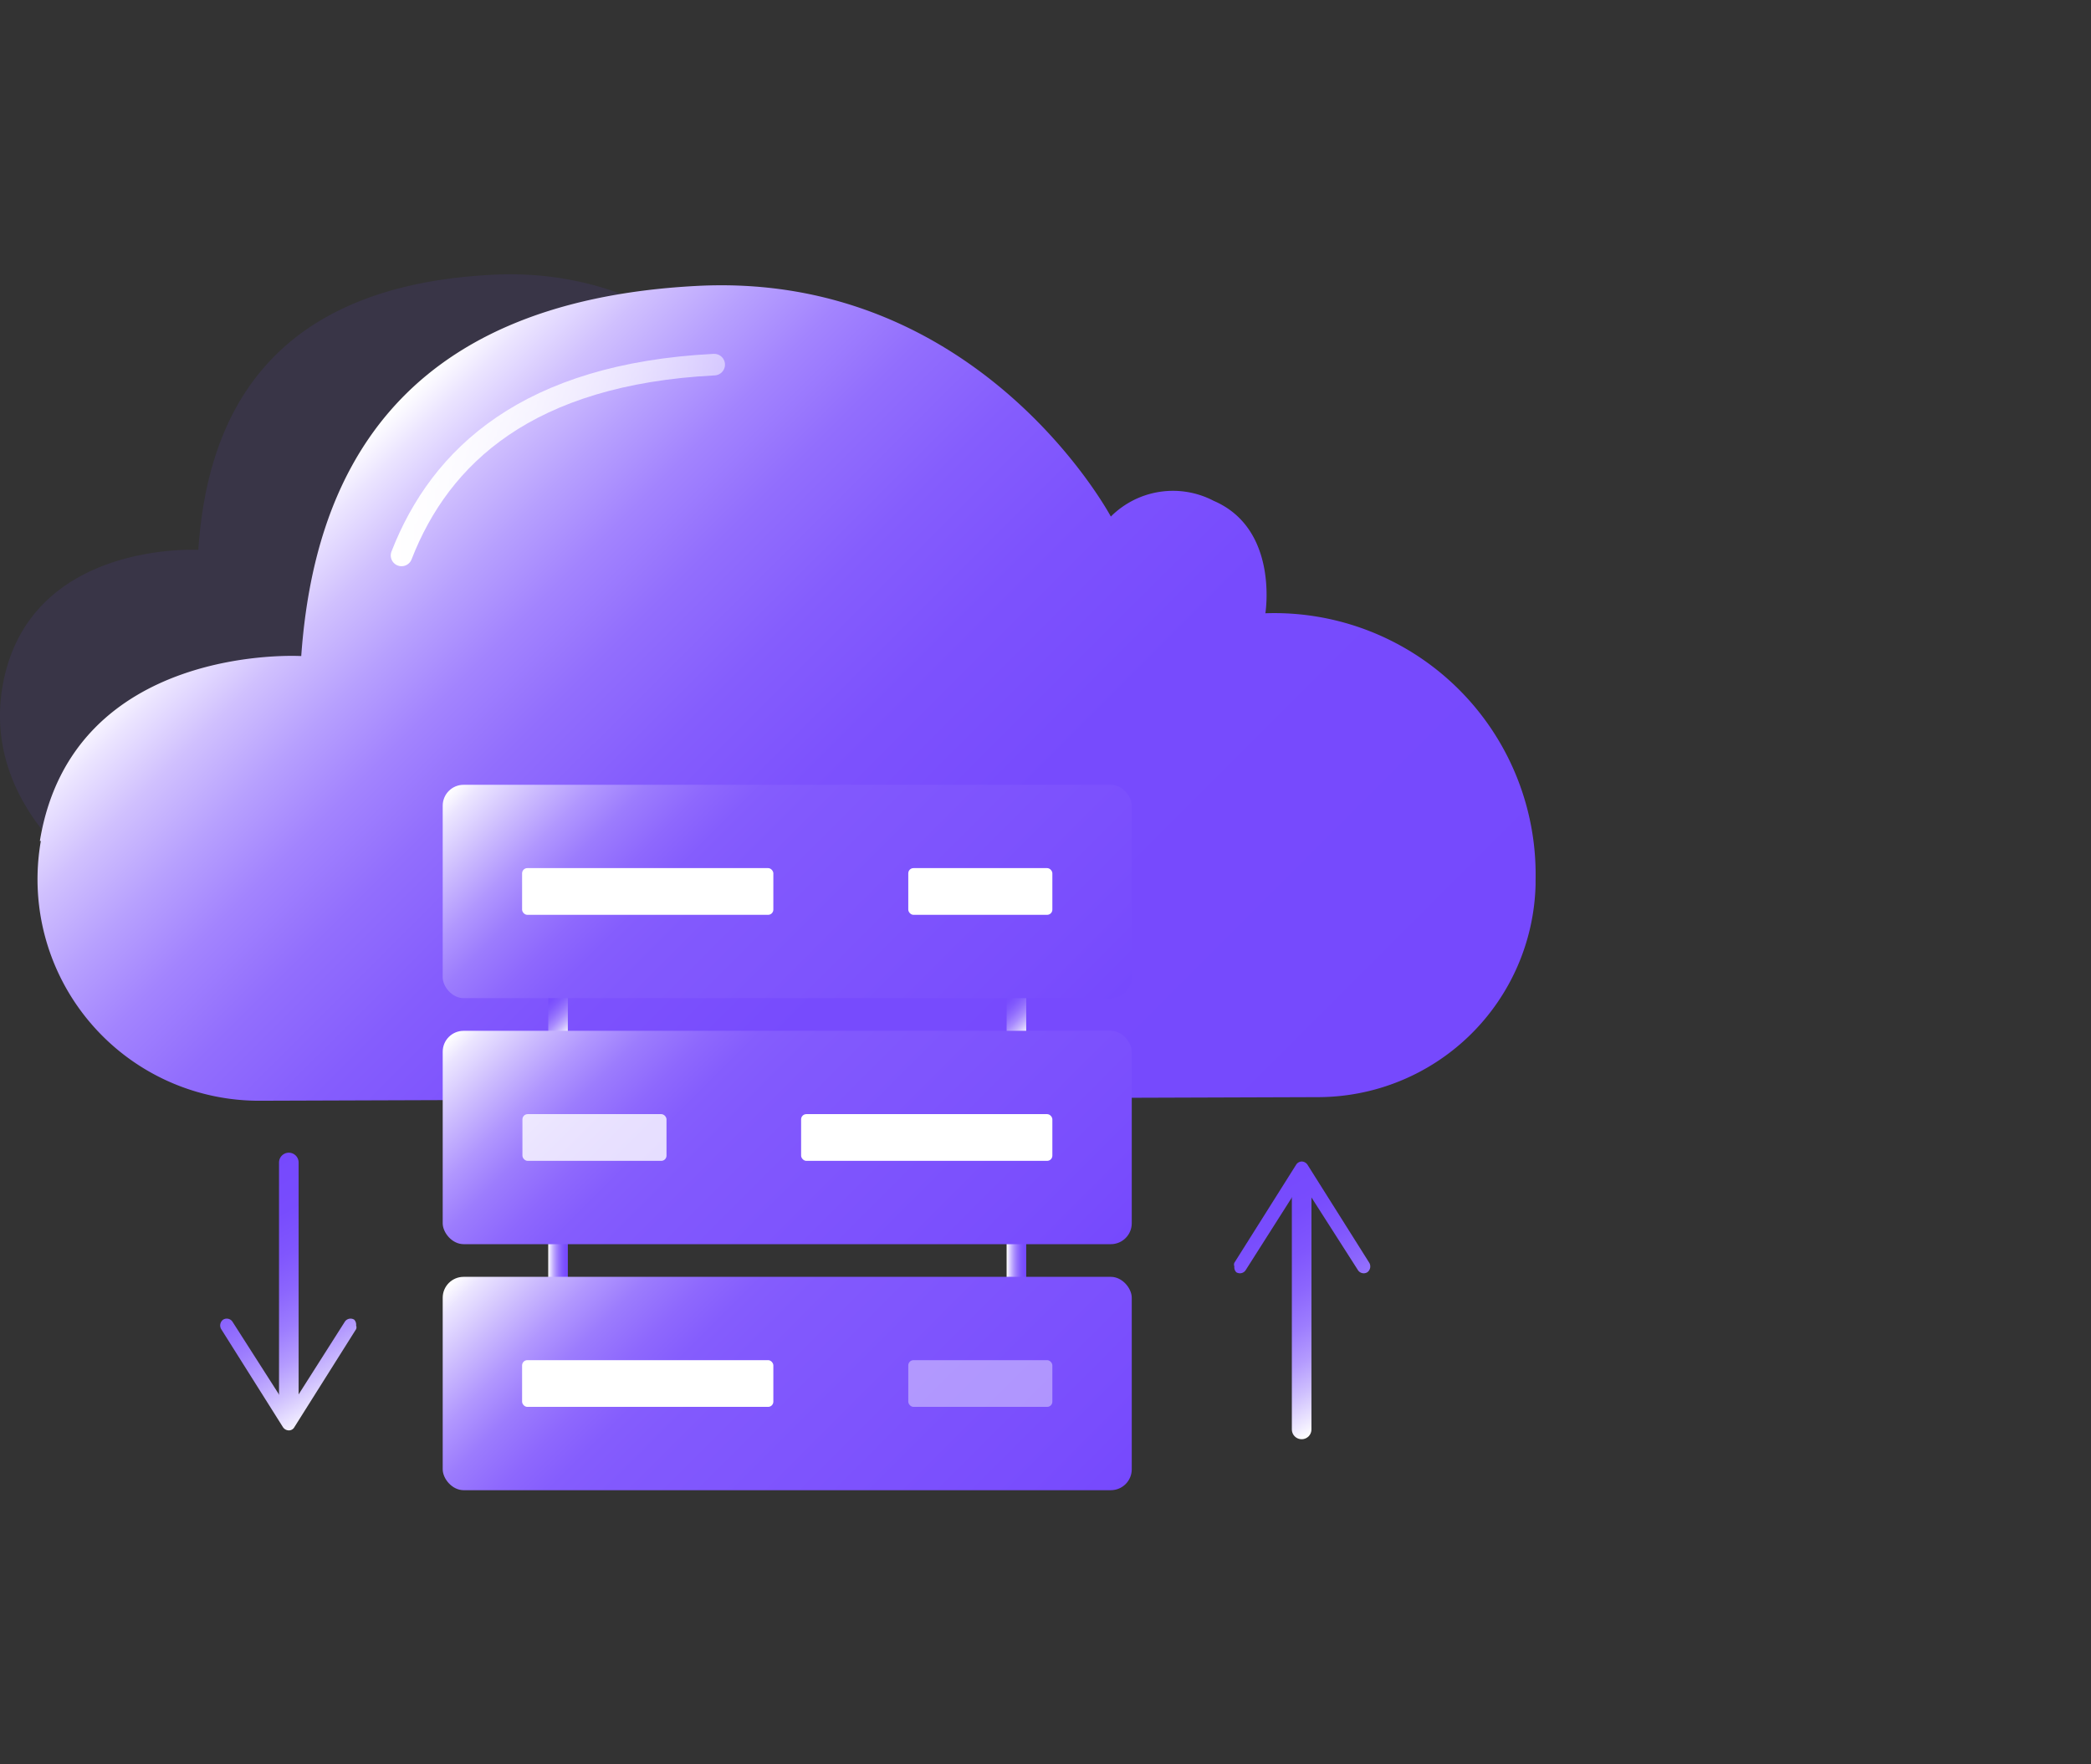 <svg id="图层_1" data-name="图层 1" xmlns="http://www.w3.org/2000/svg" xmlns:xlink="http://www.w3.org/1999/xlink" viewBox="0 0 64 54"><rect x="0" y="0" width="64" height="54" fill="#333333" stroke="none"/><defs><style>.cls-1{fill:#7649fd;opacity:0.1;}.cls-2{fill:url(#未命名的渐变_71);}.cls-14,.cls-16,.cls-3,.cls-4,.cls-5,.cls-8,.cls-9{fill:none;stroke-linecap:round;stroke-linejoin:round;}.cls-3{stroke-width:0.66px;stroke:url(#未命名的渐变_39);}.cls-14,.cls-16,.cls-4,.cls-5,.cls-8,.cls-9{stroke-width:0.6px;}.cls-4{stroke:url(#未命名的渐变_85);}.cls-5{stroke:url(#未命名的渐变_85-2);}.cls-6{fill:url(#未命名的渐变_81);}.cls-11,.cls-13,.cls-7{fill:#fff;}.cls-8{stroke:url(#未命名的渐变_85-3);}.cls-9{stroke:url(#未命名的渐变_85-4);}.cls-10{fill:url(#未命名的渐变_81-2);}.cls-11{opacity:0.8;}.cls-12{fill:url(#未命名的渐变_81-3);}.cls-13{opacity:0.4;}.cls-14{stroke:url(#未命名的渐变_76);}.cls-15{fill:url(#未命名的渐变_76-2);}.cls-16{stroke:url(#未命名的渐变_76-3);}.cls-17{fill:url(#未命名的渐变_76-4);}</style><linearGradient id="未命名的渐变_71" x1="37.07" y1="39.6" x2="10.99" y2="13.51" gradientUnits="userSpaceOnUse"><stop offset="0" stop-color="#7649fd"/><stop offset="0.4" stop-color="#774bfd"/><stop offset="0.54" stop-color="#7d52fd"/><stop offset="0.64" stop-color="#855dfd"/><stop offset="0.73" stop-color="#926efd"/><stop offset="0.8" stop-color="#a384fe"/><stop offset="0.86" stop-color="#b7a0fe"/><stop offset="0.92" stop-color="#d0c0fe"/><stop offset="0.97" stop-color="#ebe4ff"/><stop offset="1" stop-color="#fff"/></linearGradient><linearGradient id="未命名的渐变_39" x1="11.96" y1="14.12" x2="22.19" y2="14.12" gradientUnits="userSpaceOnUse"><stop offset="0" stop-color="#fff"/><stop offset="0.16" stop-color="#fff" stop-opacity="0.95"/><stop offset="0.44" stop-color="#fff" stop-opacity="0.82"/><stop offset="0.82" stop-color="#fff" stop-opacity="0.61"/><stop offset="1" stop-color="#fff" stop-opacity="0.5"/></linearGradient><linearGradient id="未命名的渐变_85" x1="17.54" y1="31.51" x2="16.62" y2="30.59" gradientUnits="userSpaceOnUse"><stop offset="0" stop-color="#fff"/><stop offset="0.1" stop-color="#e6deff"/><stop offset="0.25" stop-color="#c4b1fe"/><stop offset="0.4" stop-color="#a88bfe"/><stop offset="0.56" stop-color="#926efd"/><stop offset="0.71" stop-color="#825afd"/><stop offset="0.86" stop-color="#794dfd"/><stop offset="1" stop-color="#7649fd"/></linearGradient><linearGradient id="未命名的渐变_85-2" x1="31.57" y1="31.51" x2="30.65" y2="30.59" xlink:href="#未命名的渐变_85"/><linearGradient id="未命名的渐变_81" x1="30.81" y1="34" x2="17.38" y2="20.57" gradientUnits="userSpaceOnUse"><stop offset="0" stop-color="#7649fd"/><stop offset="0.11" stop-color="#794dfd"/><stop offset="0.58" stop-color="#8259fd"/><stop offset="0.65" stop-color="#855dfd"/><stop offset="0.71" stop-color="#8e68fd"/><stop offset="0.78" stop-color="#9c7cfd"/><stop offset="0.84" stop-color="#b197fe"/><stop offset="0.9" stop-color="#cbbafe"/><stop offset="0.97" stop-color="#ebe5ff"/><stop offset="1" stop-color="#fff"/></linearGradient><linearGradient id="未命名的渐变_85-3" x1="16.78" y1="38.58" x2="17.38" y2="38.58" xlink:href="#未命名的渐变_85"/><linearGradient id="未命名的渐变_85-4" x1="30.82" y1="38.58" x2="31.41" y2="38.58" xlink:href="#未命名的渐变_85"/><linearGradient id="未命名的渐变_81-2" x1="30.81" y1="41.53" x2="17.38" y2="28.1" xlink:href="#未命名的渐变_81"/><linearGradient id="未命名的渐变_81-3" x1="30.81" y1="49.06" x2="17.38" y2="35.63" xlink:href="#未命名的渐变_81"/><linearGradient id="未命名的渐变_76" x1="10.86" y1="42.92" x2="7.03" y2="36.28" gradientUnits="userSpaceOnUse"><stop offset="0" stop-color="#fff"/><stop offset="0.05" stop-color="#efeaff"/><stop offset="0.16" stop-color="#cfc0fe"/><stop offset="0.27" stop-color="#b49bfe"/><stop offset="0.39" stop-color="#9d7dfe"/><stop offset="0.52" stop-color="#8c66fd"/><stop offset="0.65" stop-color="#8056fd"/><stop offset="0.8" stop-color="#784cfd"/><stop offset="1" stop-color="#7649fd"/></linearGradient><linearGradient id="未命名的渐变_76-2" x1="10.36" y1="43.21" x2="6.53" y2="36.57" xlink:href="#未命名的渐变_76"/><linearGradient id="未命名的渐变_76-3" x1="41.65" y1="43.05" x2="37.82" y2="36.41" xlink:href="#未命名的渐变_76"/><linearGradient id="未命名的渐变_76-4" x1="42.15" y1="42.76" x2="38.32" y2="36.12" xlink:href="#未命名的渐变_76"/></defs><title>3</title><path class="cls-1" d="M.07,21.05c.75-4.52,6-4.22,6-4.22.27-4,2.08-8.07,9-8.42,6.44-.33,9.38,5.25,9.38,5.25a2,2,0,0,1,2.35-.36c1.49.64,1.17,2.56,1.17,2.56a5.88,5.88,0,0,1,3.17,11L3,27S-.54,24.78.07,21.05Z"/><path class="cls-2" d="M1.22,25.74c1-6.08,8-5.66,8-5.66C9.6,14.75,12,9.23,21.35,8.75,30,8.31,34,15.81,34,15.81a2.69,2.69,0,0,1,3.15-.48c2,.86,1.58,3.44,1.58,3.44A8,8,0,0,1,47,26.94v.14a6.67,6.67,0,0,1-6.67,6.5L8,33.69a6.78,6.78,0,0,1-6.75-7.95Z"/><path class="cls-3" d="M12.29,17c1.19-3.06,3.88-5.55,9.57-5.84"/><line class="cls-4" x1="17.08" y1="30.55" x2="17.08" y2="31.55"/><line class="cls-5" x1="31.11" y1="30.55" x2="31.11" y2="31.55"/><rect class="cls-6" x="13.55" y="24.02" width="21.09" height="6.53" rx="0.64"/><rect class="cls-7" x="15.98" y="26.57" width="7.69" height="1.43" rx="0.16"/><rect class="cls-7" x="27.8" y="26.57" width="4.41" height="1.43" rx="0.16"/><line class="cls-8" x1="17.08" y1="38.08" x2="17.08" y2="39.08"/><line class="cls-9" x1="31.11" y1="38.08" x2="31.11" y2="39.08"/><rect class="cls-10" x="13.55" y="31.55" width="21.09" height="6.53" rx="0.64"/><rect class="cls-7" x="24.52" y="34.1" width="7.69" height="1.43" rx="0.16" transform="translate(56.73 69.63) rotate(-180)"/><rect class="cls-11" x="15.98" y="34.1" width="4.41" height="1.43" rx="0.16" transform="translate(36.38 69.63) rotate(-180)"/><rect class="cls-12" x="13.55" y="39.08" width="21.09" height="6.53" rx="0.64"/><rect class="cls-7" x="15.98" y="41.63" width="7.69" height="1.43" rx="0.16"/><rect class="cls-13" x="27.8" y="41.63" width="4.41" height="1.43" rx="0.16"/><line class="cls-14" x1="8.84" y1="43.25" x2="8.84" y2="35.58"/><path class="cls-15" d="M10.84,40.39a.21.21,0,0,0-.29.07L8.84,43.15,7.12,40.46a.21.21,0,0,0-.29-.07.22.22,0,0,0-.06.29l1.89,3a.22.22,0,0,0,.18.1.19.19,0,0,0,.17-.1l1.89-3a.15.15,0,0,0,0-.11A.22.22,0,0,0,10.84,40.39Z"/><line class="cls-16" x1="39.84" y1="36.09" x2="39.84" y2="43.75"/><path class="cls-17" d="M37.84,38.94a.21.21,0,0,0,.29-.07l1.71-2.69,1.72,2.69a.21.21,0,0,0,.29.07.22.22,0,0,0,.06-.29l-1.89-3a.22.22,0,0,0-.18-.1.21.21,0,0,0-.17.1l-1.89,3a.15.15,0,0,0,0,.11A.22.22,0,0,0,37.84,38.94Z"/></svg>